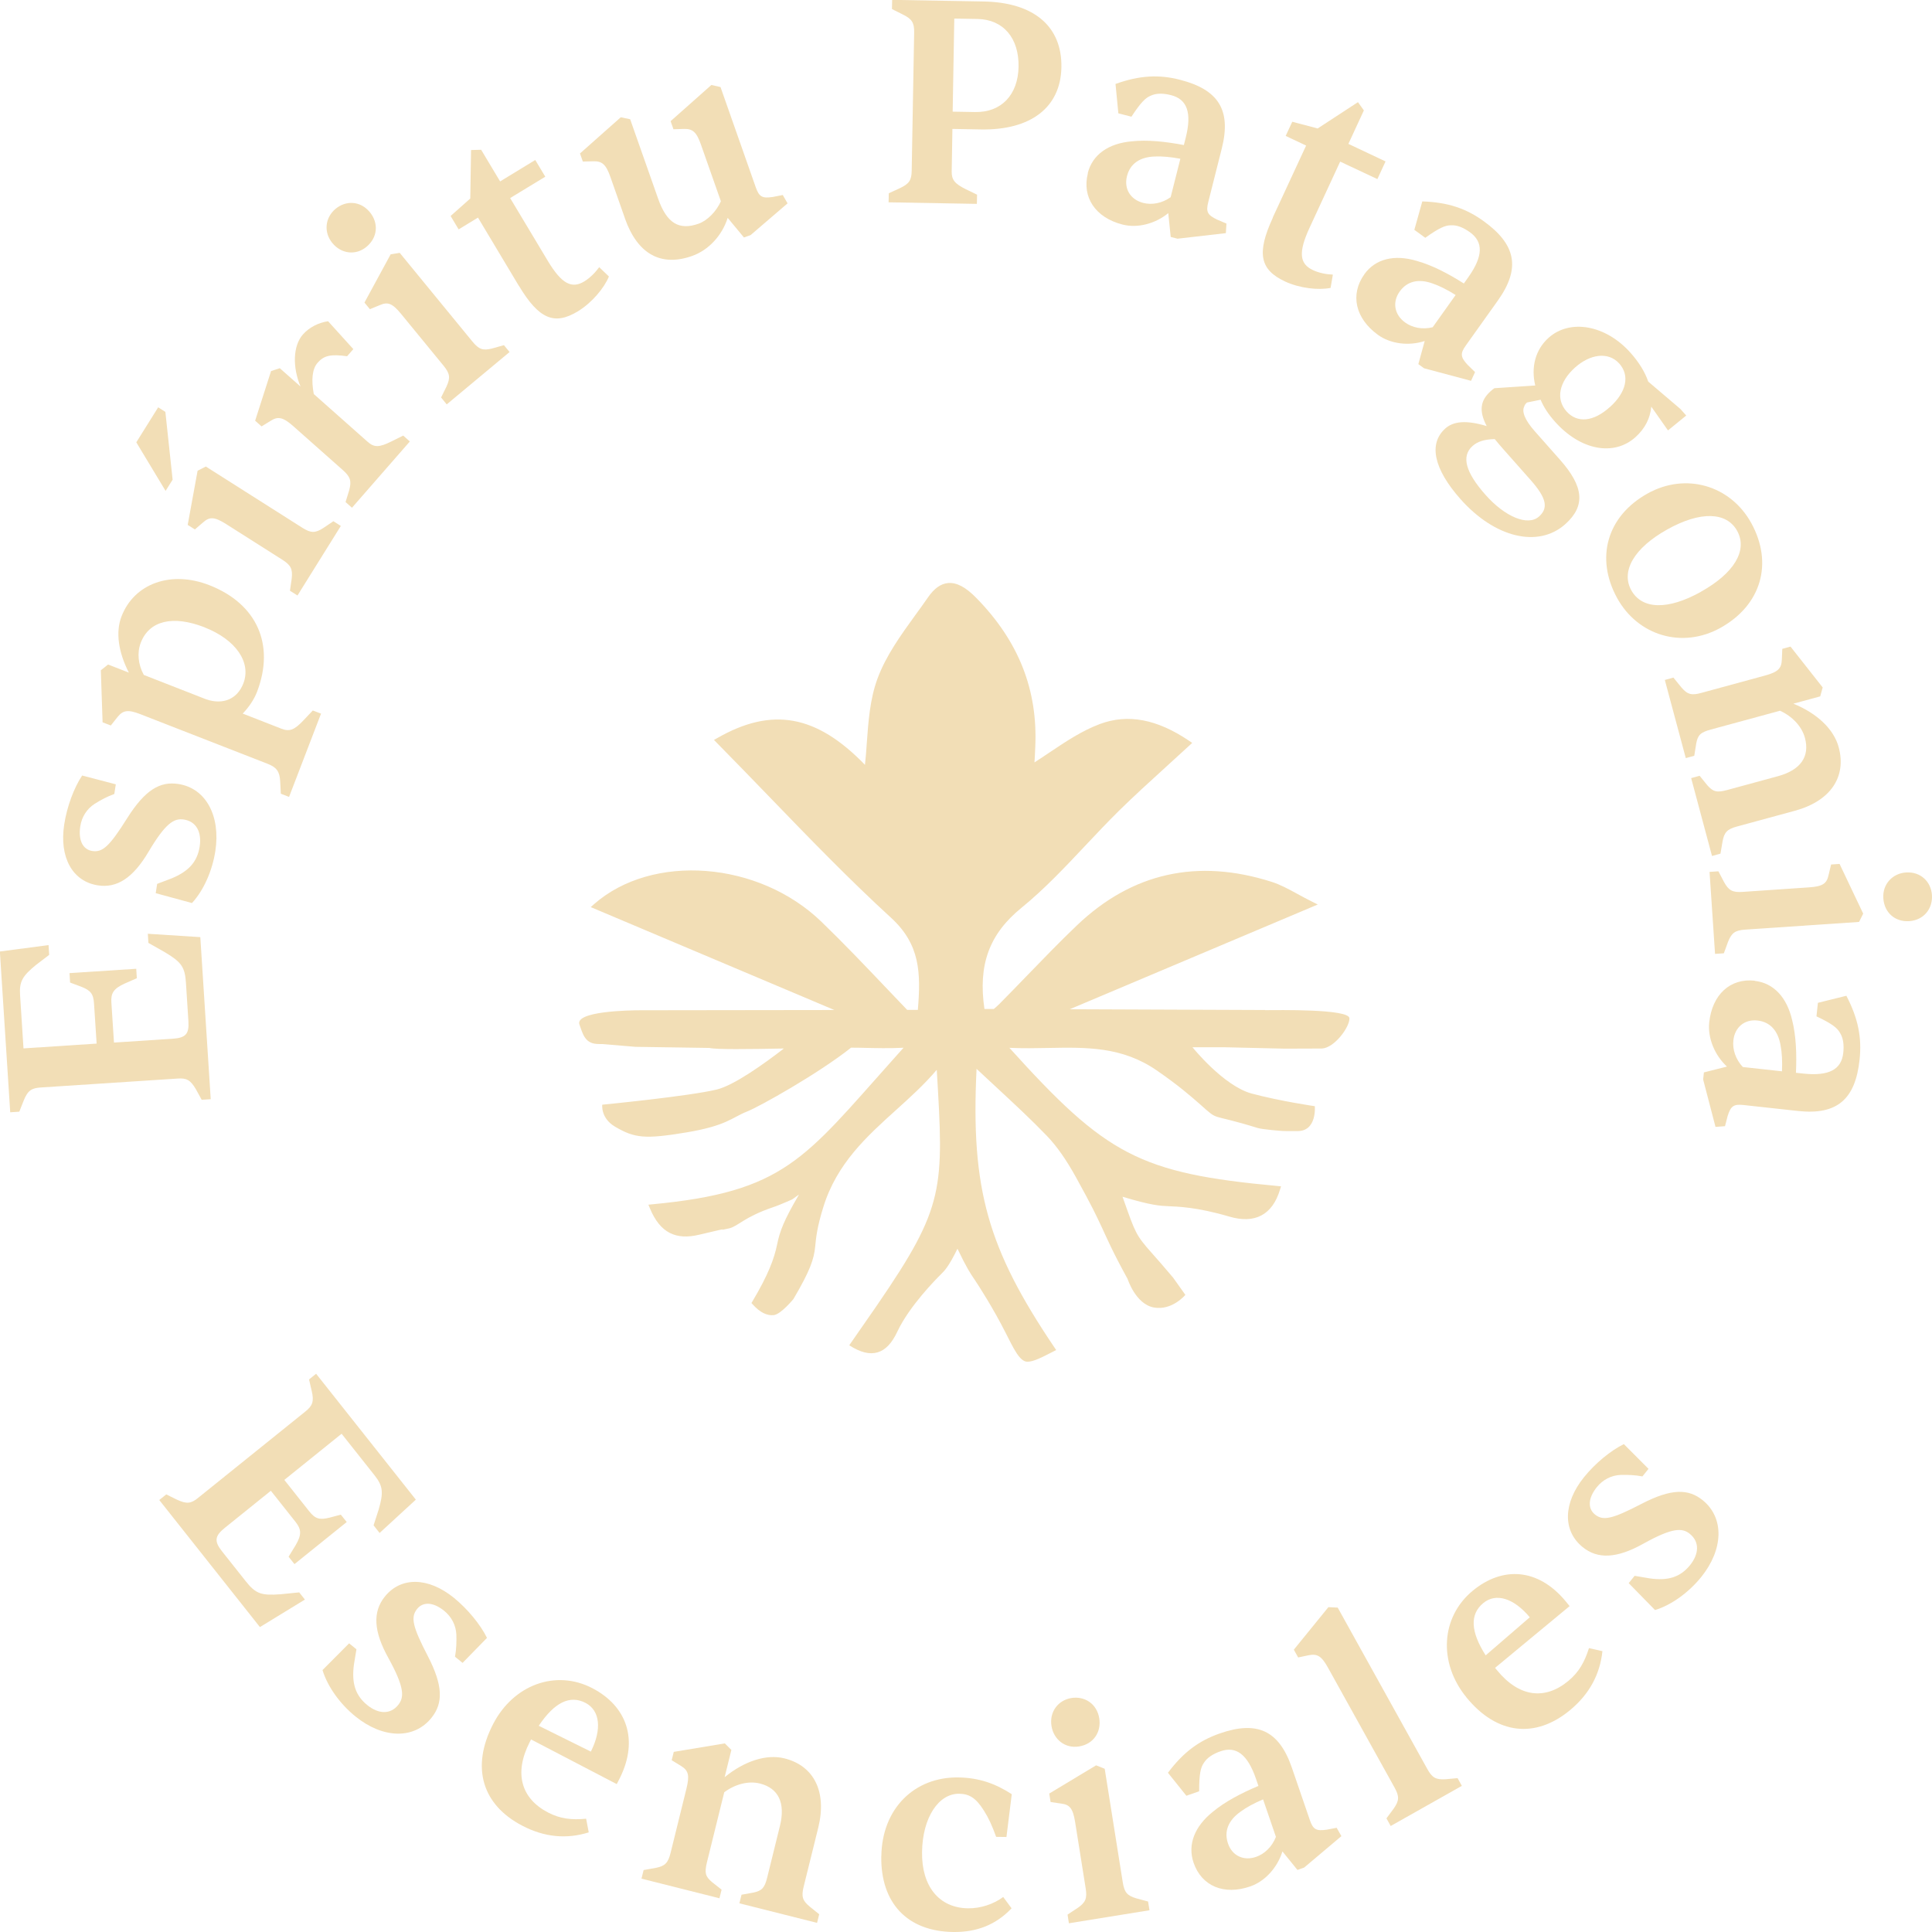 <svg xmlns="http://www.w3.org/2000/svg" id="Capa_1" data-name="Capa 1" viewBox="0 0 298.5 298.5"><defs><style>      .cls-1 {        fill: #f2deb6;        stroke-width: 0px;      }    </style></defs><g><path class="cls-1" d="m32.56,169.83l-1.4.09-.87-1.59c-.87-1.5-1.48-1.78-2.84-1.69l-21.16,1.38c-1.4.09-2.01.45-2.64,2.05l-.67,1.69-1.4.09-1.6-24.84,7.52-.99.1,1.51-2.03,1.55c-2.07,1.69-2.61,2.55-2.47,4.65l.53,8.25,11.3-.74-.4-6.15c-.09-1.51-.49-2.07-2.03-2.66l-1.67-.62-.09-1.46,10.31-.67.09,1.46-1.85.81c-1.77.8-2.18,1.51-2.08,2.97l.4,6.16,9.04-.59c2.03-.13,2.59-.72,2.46-2.72l-.38-5.92c-.16-2.46-.7-3.2-3.26-4.73l-2.54-1.44-.09-1.41,8.11.52,1.61,25.07Z"></path><path class="cls-1" d="m29.65,139.52l-5.59-1.52.22-1.44,2.24-.85c2.59-1.07,3.96-2.52,4.33-4.92.34-2.21-.51-3.87-2.44-4.17-1.52-.24-2.84.57-5.43,4.93-2.42,4.11-4.91,5.7-7.86,5.24-3.94-.61-5.98-4.35-5.2-9.4.42-2.76,1.51-5.68,2.77-7.57l5.2,1.36-.23,1.49c-1.16.42-2.07.93-3.03,1.52-1.22.78-2.01,2.04-2.23,3.49-.33,2.17.42,3.58,1.85,3.8,1.61.25,2.68-.74,5.4-5.07,2.79-4.42,5.1-5.72,7.92-5.28,4.25.66,6.53,4.94,5.7,10.36-.45,2.93-1.74,6.01-3.61,8.03Z"></path><path class="cls-1" d="m44.66,123.13l-1.27-.5-.1-1.9c-.08-1.55-.57-2.18-1.92-2.71l-19.69-7.68c-1.9-.74-2.68-.61-3.52.44l-1.04,1.31-1.27-.49-.27-8.04,1.12-.89,3.21,1.25c-1.64-3.19-2.06-6.29-1.14-8.67,1.96-5.11,7.65-7.15,13.57-4.84,7.39,2.89,10.16,9.21,7.37,16.49-.46,1.19-1.25,2.35-2.21,3.35l5.96,2.33c1.27.49,2,.24,3.48-1.34l1.39-1.47,1.27.49-4.94,12.87Zm-13.06-26.21c-4.9-1.91-8.54-1.03-9.85,2.38-.59,1.53-.42,3.36.47,4.98l9.67,3.78c2.63.88,4.79-.09,5.71-2.47,1.26-3.28-1.19-6.78-6-8.66Z"></path><path class="cls-1" d="m25.58,75.84l-4.52-7.5,3.38-5.41,1.11.71,1.12,10.47-1.09,1.74Zm20.37,16.16l-1.15-.73.27-1.88c.16-1.46-.11-2.06-1.45-2.91l-8.7-5.52c-1.8-1.14-2.55-1.13-3.54-.25l-1.27,1.09-1.11-.7,1.53-8.37,1.27-.65,14.91,9.46c1.34.85,2,.83,3.23.05l1.57-1.06,1.15.73-6.7,10.75Z"></path><path class="cls-1" d="m54.41,78.47l-1.02-.9.56-1.82c.39-1.42.19-2.08-.97-3.11l-7.66-6.79c-1.57-1.39-2.38-1.56-3.49-.84l-1.42.87-.99-.88,2.46-7.67,1.35-.44,3.2,2.83c-1.25-2.99-1.17-6.27.35-8.02.96-1.1,2.39-1.84,3.91-2.07l3.9,4.31-.96,1.1c-2.53-.35-3.57-.12-4.56,1.01-.84.96-.99,2.65-.59,4.83l8.3,7.36c1.02.91,1.79.92,3.72-.05l1.8-.89,1.02.91-8.95,10.25Z"></path><path class="cls-1" d="m51.37,37.58c-1.44-1.76-1.1-4,.47-5.31,1.61-1.34,3.85-1.25,5.3.51,1.39,1.69,1.21,3.91-.5,5.34-1.71,1.43-3.96,1.05-5.26-.54Zm17.64,24.89l-.86-1.06.84-1.7c.61-1.34.54-1.99-.47-3.22l-6.55-7.99c-1.36-1.66-2.07-1.89-3.28-1.36l-1.54.63-.84-1.02,4.05-7.46,1.4-.22,11.23,13.7c1.01,1.23,1.64,1.43,3.05,1.07l1.82-.51.87,1.06-9.71,8.09Z"></path><path class="cls-1" d="m80.15,44.14l-6.3-10.52-2.99,1.82-1.24-2.07,3.04-2.7.12-7.49,1.56-.04,2.93,4.89,5.43-3.31,1.55,2.58-5.43,3.3,5.79,9.66c2.18,3.64,3.74,4.39,5.68,3.21.85-.52,1.68-1.35,2.29-2.19l1.5,1.44c-.73,1.78-2.61,4.04-4.78,5.37-3.61,2.2-6.02,1.26-9.13-3.94Z"></path><path class="cls-1" d="m96.54,33.69l-2.24-6.37c-.68-1.94-1.29-2.44-2.63-2.4l-1.62.04-.44-1.25,6.3-5.59,1.45.3,4.32,12.27c1.33,3.79,3.23,4.95,6.26,3.87,1.37-.49,2.74-1.9,3.44-3.46l-3.09-8.78c-.68-1.94-1.29-2.44-2.62-2.4l-1.62.05-.44-1.25,6.3-5.59,1.41.32,5.45,15.5c.52,1.46.99,1.73,2.64,1.48l1.53-.3.74,1.29-5.72,4.91-1.02.36-2.51-3.03c-.89,2.79-3,5-5.48,5.88-4.82,1.72-8.46-.27-10.41-5.82Z"></path><path class="cls-1" d="m137.29,31.28l.03-1.42,1.64-.75c1.51-.7,1.88-1.25,1.9-2.75l.38-21.33c.03-1.51-.33-2.11-1.81-2.82l-1.62-.81.03-1.42,14.14.25c7.79.14,12.12,3.87,12.01,10.17-.11,6.17-4.7,9.74-12.45,9.6l-4.39-.08-.11,6.53c-.03,1.33.46,1.93,2.17,2.78l1.75.85-.03,1.42-13.63-.24Zm9.9-14.03l3.49.06c4.03.07,6.62-2.67,6.69-7,.08-4.43-2.36-7.31-6.35-7.38l-3.58-.06-.25,14.39Z"></path><path class="cls-1" d="m168.06,26.75c.73-2.88,3.22-4.59,6.76-4.91,2.45-.27,5.23.03,8.09.57l.28-1.1c1-3.94.2-5.98-2.26-6.61-1.14-.29-2.25-.34-3.15.09-.78.32-1.52,1.02-2.97,3.24l-2.02-.52-.44-4.54c3.75-1.34,6.73-1.48,9.98-.64,5.88,1.51,7.95,4.63,6.44,10.61l-2.09,8.28c-.38,1.51-.13,1.99,1.37,2.71l1.44.61-.09,1.48-7.47.86-1.05-.27-.38-3.68c-2.01,1.65-4.76,2.36-7.08,1.76-4.17-1.07-6.28-4.21-5.34-7.92Zm12.81,3.71l1.5-5.93c-1.47-.28-2.85-.4-3.93-.35-2.31.07-3.83,1.09-4.32,3.04-.49,1.95.53,3.62,2.51,4.13,1.32.34,2.88.08,4.25-.89Z"></path><path class="cls-1" d="m196.64,33.62l5.16-11.13-3.16-1.49,1.02-2.19,3.92,1.04,6.23-4.07.91,1.28-2.39,5.17,5.74,2.71-1.26,2.73-5.75-2.7-4.73,10.22c-1.78,3.85-1.53,5.58.52,6.54.9.43,2.04.66,3.08.7l-.35,2.05c-1.87.38-4.78.07-7.08-1.01-3.82-1.8-4.39-4.33-1.84-9.84Z"></path><path class="cls-1" d="m210.79,42.38c1.72-2.41,4.66-3.09,8.07-2.08,2.38.66,4.86,1.95,7.31,3.5l.66-.93c2.35-3.3,2.35-5.49.29-6.98-.96-.69-1.97-1.15-2.97-1.08-.84,0-1.79.39-3.94,1.93l-1.69-1.23,1.23-4.39c3.98.13,6.8,1.1,9.52,3.08,4.93,3.57,5.72,7.23,2.15,12.24l-4.94,6.93c-.9,1.26-.84,1.81.3,3.03l1.12,1.09-.62,1.35-7.26-1.94-.88-.64.98-3.57c-2.47.8-5.28.45-7.23-.96-3.49-2.53-4.32-6.22-2.1-9.34Zm10.57,8.17l3.54-4.97c-1.27-.8-2.5-1.42-3.53-1.77-2.17-.79-3.96-.39-5.12,1.24-1.16,1.63-.82,3.57.84,4.77,1.1.8,2.65,1.14,4.27.74Z"></path><path class="cls-1" d="m223.26,66.24c1.28-1.16,3.22-1.37,6.44-.41-1.22-2.33-1-3.94.59-5.37.24-.21.4-.36.6-.48l6.31-.42c-.68-2.82.02-5.53,2.05-7.36,3.28-2.95,8.81-2.05,12.7,2.34,1.3,1.46,2.21,2.97,2.71,4.42l4.96,4.22.91,1.02-2.82,2.3-2.58-3.67c-.17,1.8-.96,3.37-2.44,4.71-3.35,3.01-8.52,2.04-12.47-2.42-.97-1.09-1.71-2.2-2.19-3.36l-2.11.43c-.2.18-.38.4-.42.62-.39.72.02,2.01,1.62,3.81l3.92,4.43c3.68,4.16,3.93,7.11.83,9.91-4.19,3.77-10.93,2.13-16.24-3.87-4.1-4.63-4.95-8.53-2.34-10.87Zm14.52,13.57c1.45-1.31,1.21-2.81-1.29-5.64l-4.16-4.7c-.45-.51-.81-.92-1.39-1.63-1.67.04-2.68.4-3.43,1.07-1.76,1.58-1.09,4.05,2.01,7.55,3.02,3.41,6.56,4.87,8.25,3.35Zm10.95-16.91c2.57-2.31,3.1-4.87,1.47-6.71-1.69-1.91-4.54-1.49-6.87.61-2.43,2.19-3,4.84-1.31,6.75,1.66,1.87,4.18,1.63,6.71-.66Z"></path><path class="cls-1" d="m254.55,76.25c5.91-3.3,12.82-1.26,16.03,4.57,3.4,6.19,1.57,12.65-4.74,16.17-5.9,3.3-12.78,1.24-15.99-4.59-3.38-6.15-1.61-12.63,4.7-16.15Zm8.24,15.18c5.15-2.87,7.26-6.4,5.61-9.4-1.62-2.96-5.69-3.09-10.8-.23-5.11,2.85-7.19,6.42-5.57,9.38,1.65,3,5.65,3.11,10.76.26Z"></path><path class="cls-1" d="m257.24,105.05l1.31-.36,1.19,1.47c.97,1.16,1.62,1.31,3.1.9l9.84-2.68c2.01-.55,2.57-1.08,2.62-2.46l.07-1.67,1.27-.35,4.97,6.31-.38,1.38-4.15,1.13c3.63,1.47,6.26,3.92,7.01,6.75,1.23,4.58-1.29,8.3-6.76,9.79l-8.97,2.44c-1.49.41-1.97.87-2.23,2.36l-.31,1.83-1.31.36-3.22-12.03,1.31-.36,1.19,1.47c.88.99,1.44,1.17,3.06.73l7.83-2.13c3.54-.96,4.96-3.05,4.19-5.92-.49-1.81-1.97-3.34-3.85-4.2l-10.67,2.9c-1.62.44-2.03.84-2.28,2.18l-.3,1.88-1.31.36-3.24-12.08Z"></path><path class="cls-1" d="m264.14,134.71l1.36-.09.88,1.68c.72,1.28,1.29,1.61,2.87,1.5l10.26-.7c2.13-.14,2.73-.6,3.01-1.9l.39-1.63,1.31-.09,3.65,7.68-.64,1.28-17.59,1.19c-1.58.11-2.1.51-2.65,1.88l-.65,1.78-1.36.09-.85-12.67Zm30.35.09c2.26-.15,3.86,1.43,4,3.48.14,2.1-1.24,3.88-3.5,4.04-2.17.15-3.86-1.29-4.01-3.53-.15-2.23,1.47-3.86,3.51-3.99Z"></path><path class="cls-1" d="m271.11,151.55c2.93.32,4.97,2.56,5.78,6.05.61,2.41.72,5.23.59,8.15l1.13.12c4.01.43,5.9-.65,6.18-3.19.13-1.18.02-2.3-.53-3.14-.42-.74-1.22-1.38-3.61-2.51l.22-2.09,4.4-1.09c1.85,3.56,2.4,6.51,2.04,9.87-.65,6.09-3.43,8.59-9.51,7.93l-8.42-.92c-1.53-.17-1.98.15-2.47,1.75l-.39,1.52-1.47.11-1.91-7.33.12-1.09,3.56-.9c-1.91-1.77-2.99-4.42-2.74-6.82.46-4.31,3.24-6.86,7.03-6.45Zm-1.83,13.31l6.04.66c.07-1.51,0-2.89-.21-3.97-.39-2.3-1.61-3.67-3.6-3.88-1.98-.21-3.49,1.05-3.7,3.09-.15,1.36.33,2.89,1.47,4.11Z"></path></g><g><path class="cls-1" d="m24.59,231.77l1.1-.88,1.62.8c1.56.73,2.22.61,3.28-.25l16.57-13.34c1.1-.88,1.4-1.53,1-3.2l-.41-1.77,1.09-.88,15.41,19.45-5.6,5.15-.93-1.18.79-2.45c.74-2.58.69-3.59-.61-5.24l-5.12-6.46-8.85,7.13,3.82,4.82c.93,1.18,1.58,1.41,3.18,1.01l1.73-.46.91,1.14-8.07,6.5-.91-1.14,1.06-1.73c.99-1.67.92-2.5.02-3.64l-3.82-4.82-7.08,5.7c-1.59,1.28-1.71,2.08-.47,3.65l3.68,4.64c1.53,1.93,2.4,2.22,5.35,2l2.9-.29.88,1.11-6.95,4.25-15.55-19.63Z"></path><path class="cls-1" d="m49.84,258.02l4.1-4.12,1.13.92-.39,2.38c-.37,2.8.19,4.72,2.06,6.24,1.73,1.4,3.58,1.49,4.8-.04.96-1.21.92-2.76-1.52-7.21-2.32-4.16-2.45-7.14-.58-9.49,2.5-3.13,6.73-3.04,10.68.16,2.15,1.75,4.12,4.16,5.12,6.2l-3.77,3.86-1.17-.95c.22-1.22.24-2.27.21-3.4-.06-1.46-.75-2.78-1.88-3.69-1.7-1.38-3.28-1.43-4.19-.29-1.02,1.28-.71,2.71,1.65,7.26,2.4,4.64,2.37,7.31.58,9.55-2.7,3.38-7.51,3.23-11.75-.2-2.3-1.86-4.29-4.53-5.09-7.17Z"></path><path class="cls-1" d="m76.17,266.41c3.12-6.09,9.68-8.53,15.35-5.58,5.35,2.79,7.17,8,4.25,13.88l-.48.94-13.24-6.9-.21.41c-2.47,4.83-1.31,8.72,2.84,10.88,1.89.98,3.63,1.17,5.88.96l.4,2.11c-3.4,1.06-6.82.77-10.28-1.04-6.12-3.19-7.97-8.93-4.51-15.66Zm15.12,4.22c1.73-3.47,1.42-6.35-.83-7.53-2.41-1.25-4.8-.08-7.22,3.54l8.05,3.99Z"></path><path class="cls-1" d="m99.11,290.26l.33-1.33,1.86-.33c1.47-.29,1.92-.79,2.3-2.29l2.46-9.97c.5-2.04.32-2.79-.86-3.51l-1.42-.87.32-1.29,7.89-1.31,1.01,1.01-1.04,4.21c3.04-2.48,6.44-3.61,9.26-2.9,4.57,1.15,6.57,5.18,5.2,10.72l-2.25,9.09c-.37,1.51-.21,2.16.96,3.11l1.44,1.16-.33,1.33-12-3.02.33-1.33,1.85-.33c1.29-.29,1.72-.7,2.12-2.34l1.96-7.94c.89-3.59-.24-5.85-3.09-6.57-1.8-.45-3.86.12-5.51,1.35l-2.67,10.81c-.4,1.64-.26,2.19.78,3.07l1.48,1.17-.33,1.33-12.04-3.03Z"></path><path class="cls-1" d="m136.17,286.78c.1-7.35,5.11-12.26,11.9-12.16,3.17.04,5.74.95,8.25,2.59l-.82,6.61-1.59-.02c-.65-1.79-1.18-2.94-1.89-4.05-1.24-1.98-2.28-2.59-3.82-2.61-3.17-.05-5.67,3.66-5.74,9.01-.08,5.3,2.64,8.62,7.08,8.69,1.94.03,3.95-.63,5.46-1.75l1.29,1.75c-2.39,2.52-5.35,3.71-9.02,3.66-7.07-.1-11.22-4.45-11.11-11.71Z"></path><path class="cls-1" d="m165.15,297.16l-.21-1.35,1.58-1.04c1.2-.84,1.47-1.44,1.22-3.02l-1.63-10.24c-.34-2.12-.84-2.69-2.15-2.85l-1.64-.24-.21-1.31,7.24-4.36,1.33.53,2.79,17.54c.25,1.58.69,2.06,2.09,2.48l1.82.49.22,1.35-12.44,2.01Zm-2.69-30.47c-.36-2.25,1.06-4.01,3.07-4.34,2.06-.33,3.95.89,4.31,3.14.34,2.16-.93,3.99-3.12,4.34-2.19.36-3.94-1.12-4.26-3.15Z"></path><path class="cls-1" d="m184.41,287.79c-.96-2.8.18-5.62,2.96-7.85,1.9-1.58,4.38-2.88,7.06-4.01l-.37-1.08c-1.32-3.84-3.1-5.11-5.49-4.27-1.11.39-2.07.96-2.59,1.82-.48.7-.71,1.7-.71,4.36l-1.97.69-2.85-3.55c2.4-3.2,4.82-4.96,7.99-6.07,5.73-2,9.16-.54,11.16,5.29l2.77,8.07c.5,1.47.98,1.74,2.62,1.5l1.53-.29.73,1.29-5.76,4.86-1.03.36-2.32-2.86c-.77,2.49-2.68,4.61-4.95,5.4-4.07,1.42-7.54-.03-8.78-3.66Zm12.72-4l-1.98-5.78c-1.38.58-2.59,1.24-3.47,1.89-1.89,1.34-2.6,3.03-1.95,4.93.65,1.9,2.42,2.73,4.35,2.06,1.28-.45,2.45-1.53,3.06-3.1Z"></path><path class="cls-1" d="m214.87,282.13l-.66-1.19,1.13-1.52c.84-1.21.89-1.86.11-3.26l-10.29-18.53c-.99-1.79-1.66-2.15-2.97-1.89l-1.62.34-.67-1.2,5.34-6.57,1.44.07,13.83,24.91c.77,1.4,1.35,1.69,2.81,1.61l1.88-.17.66,1.19-10.99,6.2Z"></path><path class="cls-1" d="m226.54,262.21c-4.31-5.29-3.95-12.33.98-16.42,4.65-3.85,10.12-3.48,14.33,1.55l.66.81-11.52,9.54.29.35c3.42,4.2,7.43,4.66,11.03,1.67,1.64-1.36,2.5-2.9,3.19-5.07l2.08.47c-.38,3.56-1.99,6.61-5,9.11-5.32,4.4-11.28,3.85-16.05-2.01Zm9.82-12.33c-2.48-2.97-5.23-3.82-7.19-2.2-2.1,1.74-1.97,4.41.37,8.08l6.81-5.88Z"></path><path class="cls-1" d="m255.71,248.76l-4.07-4.16.91-1.13,2.36.4c2.78.39,4.68-.17,6.2-2.04,1.4-1.74,1.5-3.6-.02-4.84-1.19-.98-2.74-.95-7.16,1.5-4.14,2.32-7.1,2.43-9.42.53-3.1-2.53-2.99-6.8.21-10.77,1.74-2.17,4.15-4.14,6.17-5.13l3.81,3.82-.94,1.17c-1.21-.23-2.25-.25-3.37-.23-1.45.06-2.76.75-3.67,1.88-1.37,1.7-1.43,3.3-.31,4.22,1.27,1.04,2.68.72,7.21-1.63,4.62-2.4,7.26-2.35,9.48-.54,3.34,2.74,3.17,7.59-.26,11.85-1.86,2.3-4.52,4.3-7.14,5.1Z"></path></g><path class="cls-1" d="m195.47,156.05l-30.19-.12,38.32-16.18-.86-.43c-.84-.42-1.6-.83-2.31-1.22-1.41-.77-2.64-1.43-3.95-1.85-11.46-3.66-21.59-1.4-30.1,6.73-2.59,2.47-5.12,5.09-7.57,7.62-1.45,1.5-2.91,3.01-4.38,4.49-.28.28-.57.54-.88.8h-1.45c-1.01-6.84.75-11.59,5.73-15.64,3.54-2.88,6.74-6.29,9.84-9.58,1.7-1.8,3.45-3.67,5.23-5.42,2.33-2.29,4.74-4.48,7.29-6.8,1.17-1.07,2.37-2.16,3.6-3.29l.41-.38-.46-.31c-4.97-3.37-9.49-4.22-13.82-2.6-2.75,1.03-5.26,2.71-7.68,4.33-.79.53-1.6,1.08-2.41,1.59.04-.66.09-1.5.12-2.34.42-8.83-2.55-16.37-9.09-23.05-1.66-1.7-3.04-2.42-4.36-2.32-1.15.1-2.17.83-3.14,2.24-.62.9-1.27,1.8-1.93,2.7-2.25,3.11-4.57,6.32-5.87,9.87-1.15,3.14-1.4,6.61-1.64,9.96-.08,1.15-.16,2.25-.28,3.32-7.5-7.75-14.37-8.98-22.83-4.13l-.5.28.4.41c2.72,2.76,5.42,5.55,8.03,8.25,6.38,6.61,12.42,12.85,18.93,18.82,4.49,4.11,4.62,8.49,4.14,14.23h-1.65c-1-1.05-2-2.09-2.96-3.1-3.52-3.7-6.84-7.19-10.3-10.53-9.68-9.35-26.08-10.62-35.1-2.72l-.53.47,37.64,15.9-29.94.04c-1.82,0-10.21.15-9.44,2.22.47,1.26.77,2.86,2.65,2.98.27.02.56.02.87.02l5.15.43,11.41.17c.97.26,6.08.19,11.5.09-3.04,2.35-7.67,5.67-10.35,6.33-4.23,1.04-17.71,2.35-17.71,2.35,0,0-.27,2.06,1.95,3.38,3.07,1.82,4.7,1.95,11,.91,6.3-1.04,7.11-2.33,9.43-3.24,1.87-.73,11.01-5.85,16.06-9.86.66,0,1.27,0,1.79.02,2.04.05,4.14.1,6.32-.01l-1.75,1.96c-13.6,15.21-16.66,20.31-37.08,22.23l-.59.06.23.55c1.58,3.84,4.05,4.93,7.56,4.1,6.7-1.59,1.6-.31,4.67-.99,1.38-.31,2.3-1.75,6.83-3.28.72-.24,1.42-.55,2.1-.84.27-.12.54-.23.81-.35l1.07-.76c-2.36,4.02-2.97,5.67-3.39,7.74-.44,2.15-1.34,4.62-3.79,8.74l-.17.28.22.24c1.07,1.19,2.16,1.74,3.22,1.63,1.12-.12,3.05-2.49,3.05-2.49,2.56-4.36,3.17-6.12,3.36-8.13.13-1.32.28-2.96,1.26-6.09,2.08-6.72,6.72-10.91,11.21-14.96,2.16-1.95,4.38-3.95,6.31-6.23,1.1,18.39,1.27,21.05-9.15,36.26l-.26.38-4.11,5.92c1.71,1.1,3.14,1.46,4.38,1.09,1.21-.35,2.21-1.4,3.05-3.2,1.84-3.94,6.03-8.16,6.69-8.81.61-.6,1.24-1.22,2.6-4,1.43,2.99,2,3.83,2.65,4.78.66.97,2.91,4.49,4.78,8.19,1.23,2.42,2.18,4.49,3.37,4.49.91,0,2.1-.59,4.01-1.58l.44-.23-.28-.41c-10.27-15.23-12.93-24.4-12.02-43.03,1.08,1.01,2.12,1.98,3.13,2.91,2.75,2.55,5.35,4.96,7.75,7.46,1.52,1.59,2.95,3.62,4.48,6.38,2.46,4.44,3.2,6.04,3.99,7.73.76,1.63,1.61,3.66,3.99,7.99,0,0,1.23,3.88,4.05,4.4,2.82.52,4.87-1.95,4.87-1.95l-1.9-2.67c-1.44-1.72-2.51-2.92-3.29-3.8-2.46-2.77-2.54-3.11-4.35-8.22l-.17-.47c4.47,1.34,5.75,1.4,7.08,1.46,1.33.06,4.38.12,9.4,1.6,3.97,1.18,6.68-.26,7.85-4.15l.16-.52-.53-.05c-21.4-1.97-26.51-4.82-41.44-21.35,2.09.1,4.11.06,6.07.02,5.84-.11,11.35-.21,16.68,3.46,3.44,2.37,5.33,4.04,6.71,5.25,3.11,2.75,1.15,1.25,8.91,3.66.67.21,3.81.5,4.34.47h1.66c3.19.15,2.82-3.84,2.82-3.84,0,0-5.38-.78-9.74-1.95-4.36-1.17-9.16-7.16-9.16-7.16h4.81l9.46.22s5.48-.02,5.71-.02c1.93-.08,4.3-3.28,4.27-4.67-.03-1.48-11.14-1.26-13.03-1.26"></path></svg>